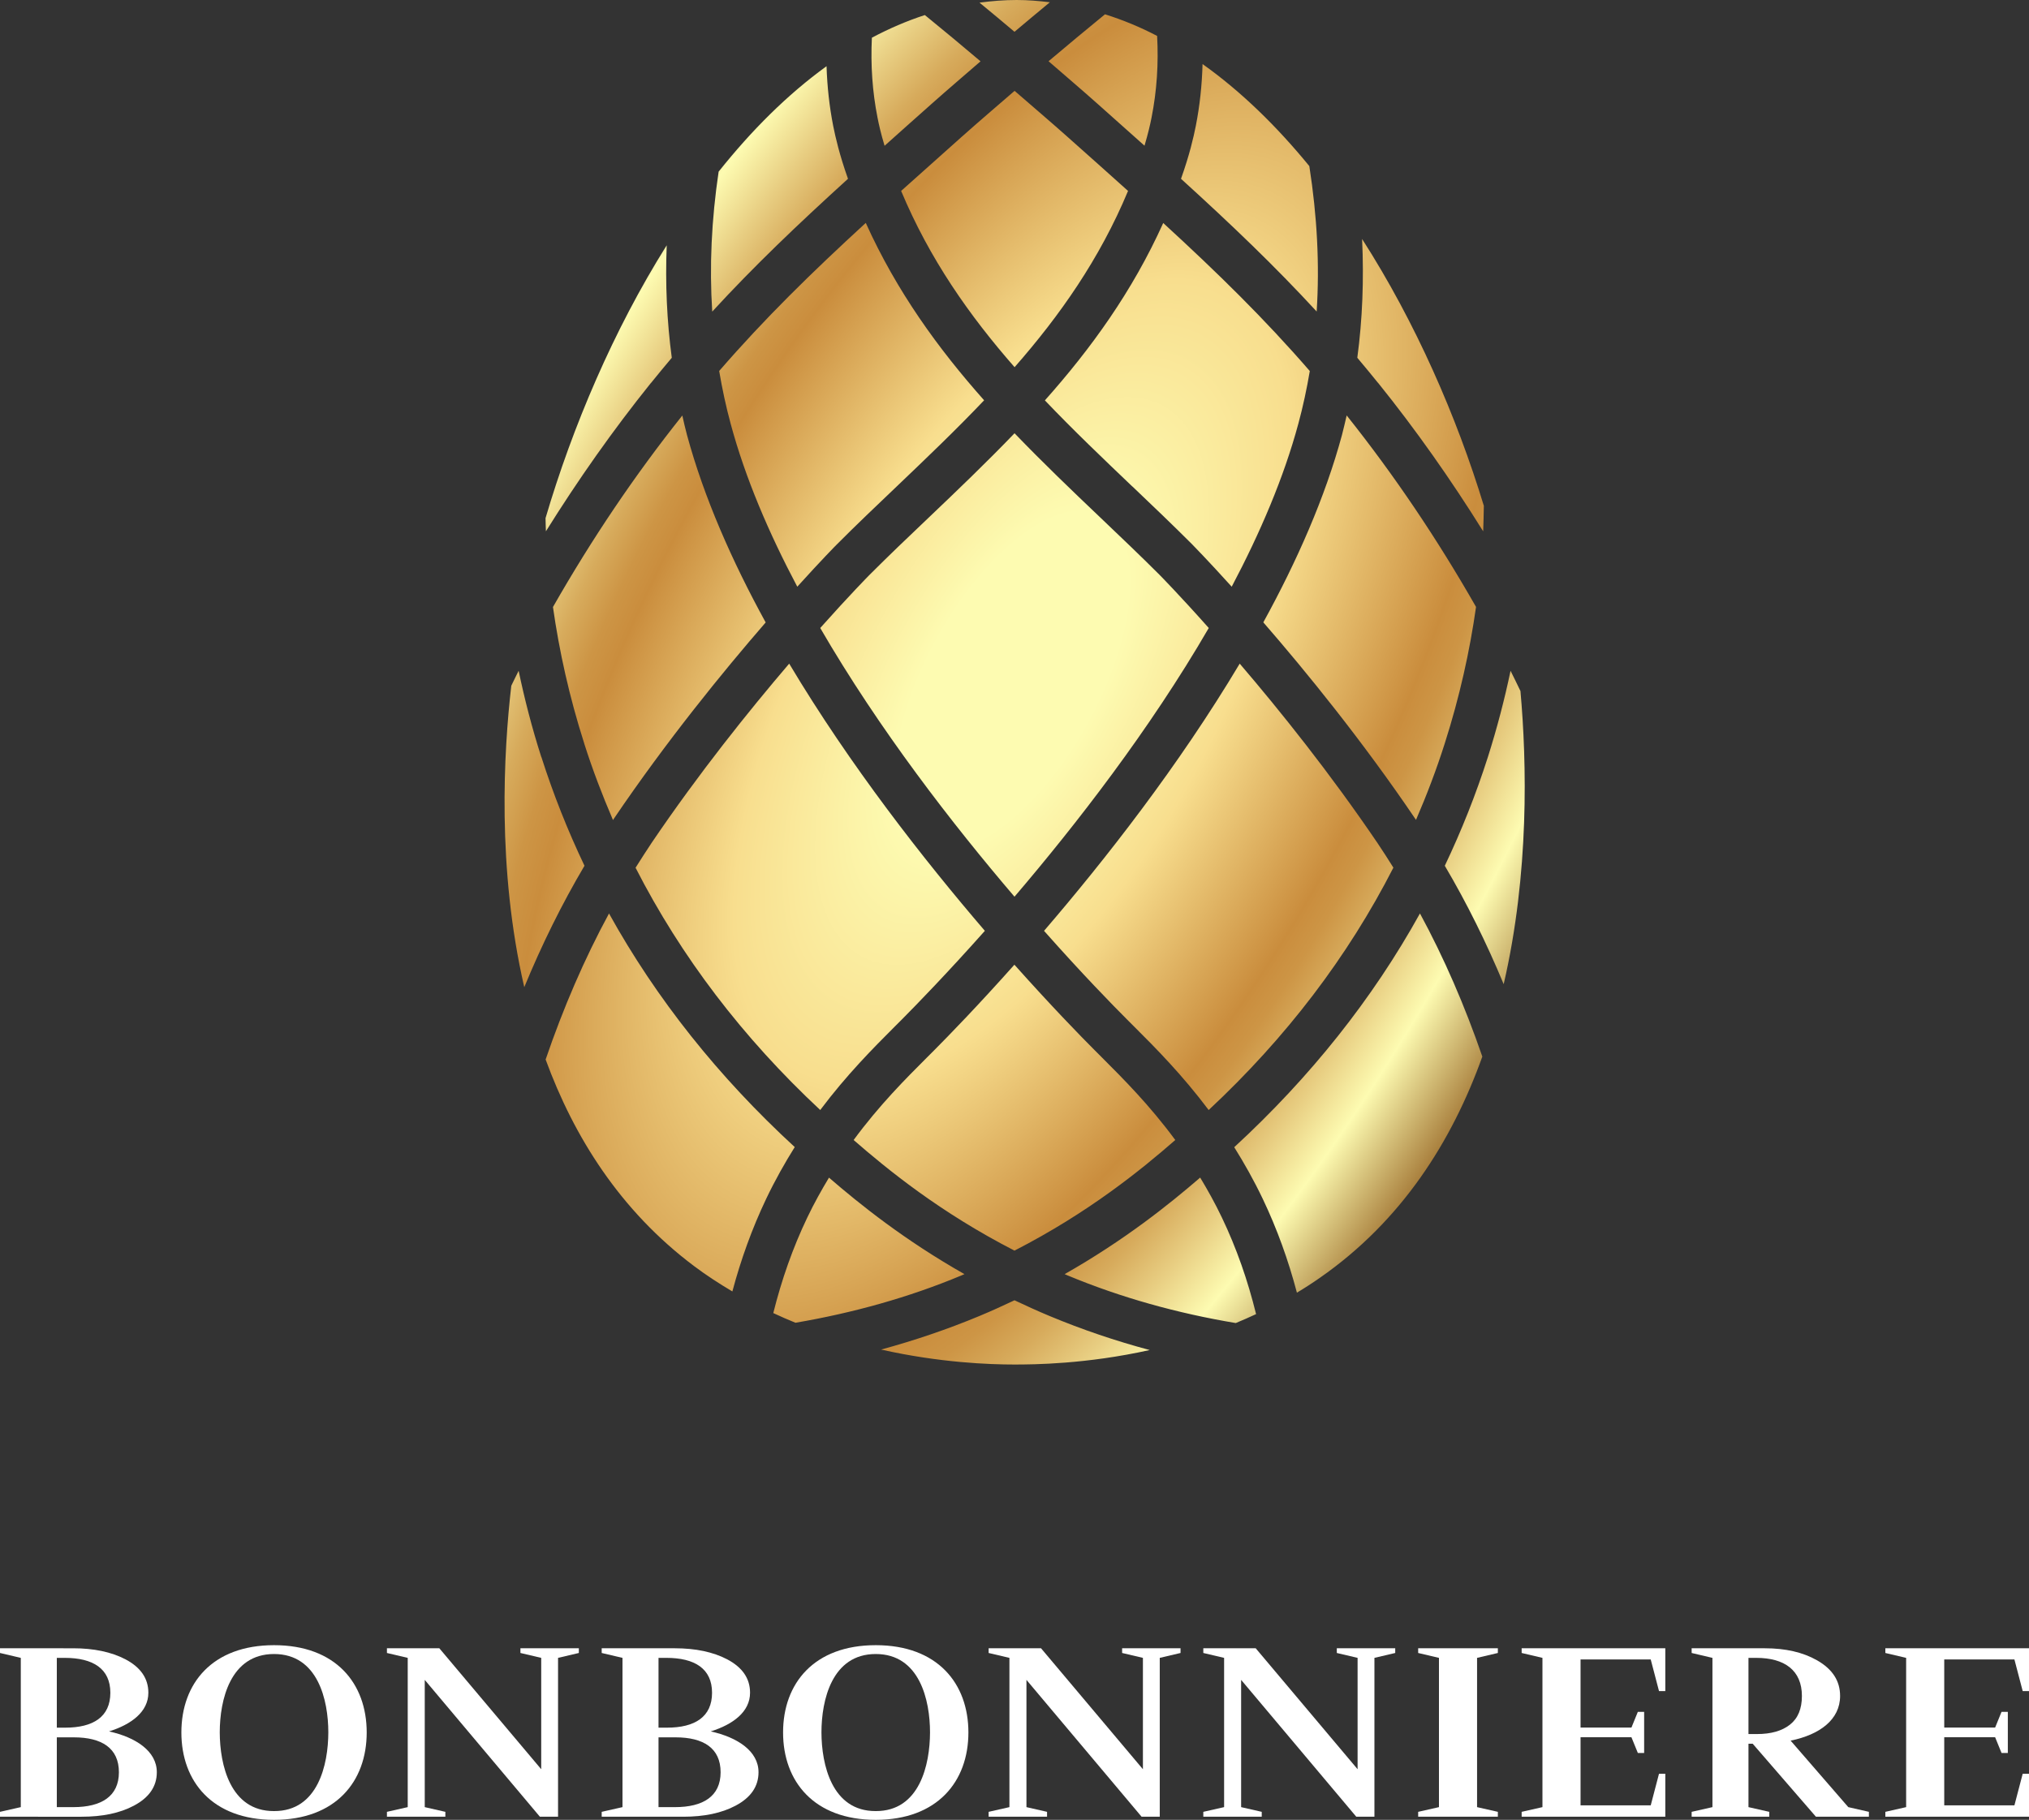 <?xml version="1.0" encoding="UTF-8"?><svg xmlns="http://www.w3.org/2000/svg" xmlns:xlink="http://www.w3.org/1999/xlink" viewBox="0 0 215.68 193.49"><rect x="0" y="0" width="215.68" height="193.49" fill="#333333" stroke="none"/><defs><style>.e{fill:url(#d);fill-rule:evenodd;}.f{fill:#fff;}</style><radialGradient id="d" cx="107.84" cy="72.54" fx="107.84" fy="72.54" r="196.24" gradientTransform="translate(26.5 150.94) rotate(-61.28) scale(1 .46)" gradientUnits="userSpaceOnUse"><stop offset=".1" stop-color="#fdfbb1"/><stop offset=".24" stop-color="#f8de8e"/><stop offset=".43" stop-color="#ca8d3d"/><stop offset=".46" stop-color="#cd9545"/><stop offset=".5" stop-color="#d7ab5c"/><stop offset=".55" stop-color="#e8ce82"/><stop offset=".61" stop-color="#fdfbb1"/><stop offset=".77" stop-color="#7d3f01"/></radialGradient></defs><g id="a"/><g id="b"><g id="c"><g><path class="e" d="M107.84,46.06c3,3.12,6.1,6.09,9.18,9.02,2.13,2.03,4.23,4.03,6.24,6.04,.05,.05,2.11,2.14,5.23,5.65-6.28,10.83-14.12,20.92-20.65,28.57-6.53-7.64-14.37-17.74-20.65-28.57,3.12-3.5,5.18-5.59,5.23-5.64,2.02-2.02,4.12-4.03,6.25-6.05,3.08-2.93,6.18-5.9,9.18-9.02Zm12.53,5.66c2.15,2.05,4.28,4.08,6.33,6.13,.05,.05,1.68,1.71,4.23,4.53,3.02-5.72,5.53-11.58,7.08-17.32,.5-1.84,.9-3.72,1.22-5.61-4.82-5.56-9.75-10.39-15.58-15.74-3.29,7.3-7.7,13.38-12.58,18.86,3.02,3.17,6.18,6.18,9.3,9.16Zm27.75,40.54c-.55-.88-1.11-1.76-1.69-2.62-5.04-7.43-10.36-14.07-14.65-19.08-6.48,10.86-14.32,20.87-20.8,28.41,4.03,4.55,7.27,7.87,8.81,9.41l.75,.75c2.32,2.31,5.14,5.16,7.94,8.89,8.24-7.69,14.8-16.31,19.63-25.76Zm-8.16-59.14c.32-4.98,.05-10.14-.78-15.46-3.45-4.22-7.24-7.93-11.35-10.85-.06,2.22-.29,4.42-.72,6.59-.24,1.2-.65,3.02-1.57,5.61,5.38,4.89,9.99,9.3,14.42,14.11Zm6.54,7.6c4.02,4.99,7.73,10.27,11.16,15.77,.04-.92,.05-1.81,.07-2.71-2.87-9.44-7.26-19.52-12.94-28.37,.2,4.31,.04,8.53-.51,12.63,.74,.88,1.48,1.77,2.22,2.69Zm3.93,46.32s.06,.09,.09,.13c1.14-2.64,2.17-5.34,3.05-8.11,1.6-5.01,2.67-9.87,3.33-14.53-4.1-7.19-8.68-14-13.75-20.36-.16,.69-.32,1.39-.5,2.08-1.79,6.63-4.77,13.38-8.36,19.92,4.56,5.25,10.53,12.59,16.14,20.87ZM116.67,11.04c1.74,1.55,3.4,3.03,4.99,4.45,.38-1.29,.61-2.27,.75-3,.56-2.83,.75-5.73,.59-8.67-1.79-.94-3.64-1.7-5.54-2.3-2.01,1.65-4.02,3.31-6,4.99,1.74,1.51,3.49,3,5.21,4.53Zm-47.42,78.6c-.58,.86-1.13,1.74-1.69,2.62,4.83,9.45,11.39,18.07,19.63,25.76,2.8-3.73,5.62-6.57,7.94-8.89l.75-.75c1.54-1.55,4.77-4.87,8.81-9.41-6.47-7.54-14.32-17.55-20.8-28.41-4.28,5.01-9.61,11.65-14.64,19.08ZM94.03,15.5c1.59-1.43,3.25-2.9,4.99-4.45,1.72-1.53,3.47-3.02,5.21-4.53-1.96-1.66-3.93-3.3-5.92-4.92-1.93,.63-3.81,1.44-5.63,2.41-.14,2.89,.05,5.73,.6,8.5,.14,.72,.36,1.7,.75,2.99Zm-31.92,63.58c.88,2.76,1.91,5.46,3.05,8.11,.03-.04,.06-.09,.09-.14,5.61-8.28,11.59-15.62,16.14-20.87-3.58-6.53-6.56-13.28-8.36-19.92-.19-.69-.34-1.38-.5-2.08-5.07,6.36-9.65,13.17-13.75,20.36,.66,4.66,1.73,9.53,3.33,14.53Zm14.34-39.63c.32,1.9,.72,3.77,1.22,5.61,1.55,5.75,4.05,11.6,7.08,17.32,2.55-2.82,4.18-4.48,4.23-4.52,2.05-2.06,4.18-4.08,6.34-6.14,3.12-2.98,6.27-5.98,9.29-9.16-4.87-5.48-9.29-11.57-12.58-18.86-5.83,5.35-10.76,10.18-15.58,15.74Zm51.12,85.76c-3.29,2.84-8.01,6.63-14.4,10.26,.1,.04,.2,.09,.3,.13,5.71,2.38,11.73,4.04,17.89,5.07,.72-.3,1.44-.61,2.16-.95-.88-3.58-2.08-7.02-3.64-10.28-.73-1.53-1.51-2.92-2.31-4.25Zm3.63-3.23c1.05,1.68,2.07,3.48,3.03,5.49,1.52,3.18,2.72,6.52,3.63,9.97,.82-.49,1.64-1.02,2.44-1.58,8.71-6.06,14.05-14.53,17.27-23.52-1.86-5.39-4.06-10.48-6.63-15.22-5.03,9.08-11.64,17.39-19.75,24.86Zm-23.36,16.27c-1.21,.57-2.45,1.14-3.75,1.68-3.39,1.41-6.88,2.59-10.43,3.56,6.24,1.4,11.52,1.59,14.16,1.59,2.08,0,7.65-.04,14.39-1.54-3.62-.97-7.17-2.17-10.62-3.61-1.3-.54-2.54-1.11-3.75-1.68Zm53.77-64.8c-.35-.71-.68-1.43-1.04-2.13-.63,3-1.42,6.05-2.41,9.17-1.27,3.97-2.8,7.82-4.58,11.56,2.35,3.98,4.43,8.19,6.26,12.59,2.73-11.8,2.46-23.57,1.78-31.19ZM111.6,.24C110.44,.1,109.27,0,108.07,0c-1.34,0-2.65,.11-3.95,.28,1.24,1.03,2.49,2.05,3.72,3.1,1.24-1.06,2.51-2.09,3.76-3.14Zm13.33,120.97c-2.73-3.71-5.53-6.51-7.81-8.79l-.76-.76c-1.52-1.52-4.62-4.71-8.53-9.09-3.9,4.38-7.01,7.57-8.52,9.09l-.76,.76c-2.28,2.28-5.08,5.08-7.81,8.79,3.61,3.14,9.19,7.7,17.1,11.76,7.91-4.06,13.49-8.62,17.09-11.76ZM90.14,19.01c-.92-2.6-1.33-4.42-1.57-5.61-.41-2.09-.64-4.21-.71-6.36-4.16,3.01-7.99,6.84-11.47,11.21-.76,5.11-.99,10.08-.68,14.88,4.43-4.82,9.04-9.22,14.42-14.11Zm-20.95,21.72c.74-.92,1.48-1.81,2.22-2.69-.52-3.89-.7-7.88-.54-11.96-5.66,9.02-10.02,19.3-12.88,29.01,.02,.47,.01,.93,.04,1.4,3.43-5.5,7.15-10.78,11.16-15.77ZM113.44,14.52c-1.84-1.64-3.73-3.24-5.59-4.86-1.87,1.62-3.75,3.22-5.59,4.86-2.29,2.04-4.43,3.95-6.47,5.78,3.02,7.23,7.27,13.28,12.06,18.74,4.79-5.46,9.05-11.51,12.06-18.74-2.03-1.83-4.18-3.74-6.47-5.78Zm-10.92,120.95c-6.4-3.63-11.12-7.43-14.4-10.26-.8,1.33-1.58,2.72-2.31,4.25-1.54,3.22-2.73,6.62-3.61,10.15,.79,.37,1.57,.71,2.36,1.03,6.08-1.04,12.02-2.68,17.66-5.04,.1-.04,.2-.09,.3-.13Zm-37.78-38.35c-2.62,4.83-4.86,10.03-6.74,15.53,3.01,8.22,7.91,16.05,15.76,21.95,1.34,1.01,2.71,1.89,4.09,2.71,.91-3.41,2.1-6.71,3.6-9.86,.96-2.01,1.98-3.81,3.03-5.49-8.11-7.46-14.72-15.77-19.75-24.85Zm-7.2-16.63c-1-3.12-1.78-6.17-2.41-9.17-.27,.53-.52,1.06-.78,1.59-.8,6.96-1.54,19.41,1.38,32.05,1.86-4.52,3.99-8.83,6.4-12.91-1.78-3.74-3.31-7.59-4.58-11.56Z"/><path class="f" d="M0,193.16v-.52l2.21-.5v-15.87l-2.21-.52v-.5H7.78c2.19,0,4.05,.39,5.55,1.17,1.63,.86,2.44,2.04,2.44,3.56,0,2.02-1.81,3.37-4.18,4.11,2.82,.62,5.08,2.08,5.08,4.34,0,1.51-.82,2.7-2.45,3.56-1.49,.79-3.34,1.17-5.55,1.17H0Zm6.94-9.47c2.97,0,4.79-1.15,4.79-3.71s-1.84-3.71-4.85-3.71h-.84v7.42h.9Zm.85,8.45c2.99,0,4.85-1.15,4.85-3.71s-1.82-3.71-4.79-3.71h-1.81v7.42h1.75Z"/><path class="f" d="M19.28,184.2c0-5.22,3.29-9.28,9.85-9.28s9.85,4.06,9.85,9.28-3.3,9.29-9.85,9.29-9.85-4.07-9.85-9.29Zm15.62,0c0-3.43-1.1-8.34-5.77-8.34s-5.77,4.92-5.77,8.34c.01,3.39,1.09,8.38,5.77,8.36,4.68,.02,5.76-4.96,5.77-8.36Z"/><path class="f" d="M59.34,193.16h-1.95l-12.24-14.55v13.53l2.19,.5v.52h-6.21v-.52l2.21-.5v-15.87l-2.21-.52v-.5h5.57l10.83,12.86v-11.84l-2.21-.52v-.5h6.21v.5l-2.21,.52v16.89Z"/><path class="f" d="M63.96,193.16v-.52l2.21-.5v-15.87l-2.21-.52v-.5h7.78c2.19,0,4.05,.39,5.55,1.17,1.63,.86,2.44,2.04,2.44,3.56,0,2.02-1.81,3.37-4.18,4.11,2.82,.62,5.08,2.08,5.08,4.34,0,1.51-.82,2.7-2.45,3.56-1.49,.79-3.34,1.17-5.55,1.17h-8.67Zm6.94-9.47c2.97,0,4.79-1.15,4.79-3.71s-1.84-3.71-4.85-3.71h-.84v7.42h.9Zm.85,8.45c2.99,0,4.85-1.15,4.85-3.71s-1.82-3.71-4.79-3.71h-1.81v7.42h1.75Z"/><path class="f" d="M83.24,184.2c0-5.22,3.29-9.28,9.85-9.28s9.85,4.06,9.85,9.28-3.3,9.29-9.85,9.29-9.85-4.07-9.85-9.29Zm15.62,0c0-3.43-1.1-8.34-5.77-8.34s-5.77,4.92-5.77,8.34c.01,3.39,1.09,8.38,5.77,8.36,4.68,.02,5.76-4.96,5.77-8.36Z"/><path class="f" d="M123.3,193.16h-1.95l-12.24-14.55v13.53l2.19,.5v.52h-6.21v-.52l2.21-.5v-15.87l-2.21-.52v-.5h5.57l10.83,12.86v-11.84l-2.21-.52v-.5h6.21v.5l-2.21,.52v16.89Z"/><path class="f" d="M146.12,193.16h-1.95l-12.24-14.55v13.53l2.19,.5v.52h-6.21v-.52l2.21-.5v-15.87l-2.21-.52v-.5h5.57l10.83,12.86v-11.84l-2.21-.52v-.5h6.21v.5l-2.21,.52v16.89Z"/><path class="f" d="M159.22,193.16h-8.47v-.52l2.21-.5v-15.87l-2.21-.52v-.5h8.47v.5l-2.21,.52v15.87l2.21,.5v.52Z"/><path class="f" d="M177.02,193.16h-15.27v-.52l2.21-.5v-15.87l-2.21-.52v-.5h15.27v4.55h-.67l-.88-3.36h-7.46v7.24h5.41l.68-1.67h.67v4.37h-.67l-.68-1.67h-5.41v7.24h7.46l.88-3.36h.67v4.55Z"/><path class="f" d="M198.66,193.16h-5.63l-6.72-7.76h-.45v6.74l2.21,.5v.52h-8.25v-.52l2.21-.5v-15.87l-2.21-.52v-.5h7.78c2.19,0,4.04,.42,5.55,1.28,1.63,.93,2.45,2.18,2.45,3.79,0,2.51-2.16,4.12-5.26,4.75l6.13,7.07,2.19,.5v.52Zm-11.9-8.79c1.49,0,2.66-.33,3.51-1s1.27-1.68,1.27-3.05c0-2.72-1.84-4.05-4.85-4.05h-.83v8.1h.9Z"/><path class="f" d="M215.68,193.16h-15.27v-.52l2.21-.5v-15.87l-2.21-.52v-.5h15.27v4.55h-.67l-.88-3.36h-7.46v7.24h5.41l.68-1.67h.67v4.37h-.67l-.68-1.67h-5.41v7.24h7.46l.88-3.36h.67v4.55Z"/></g></g></g></svg>